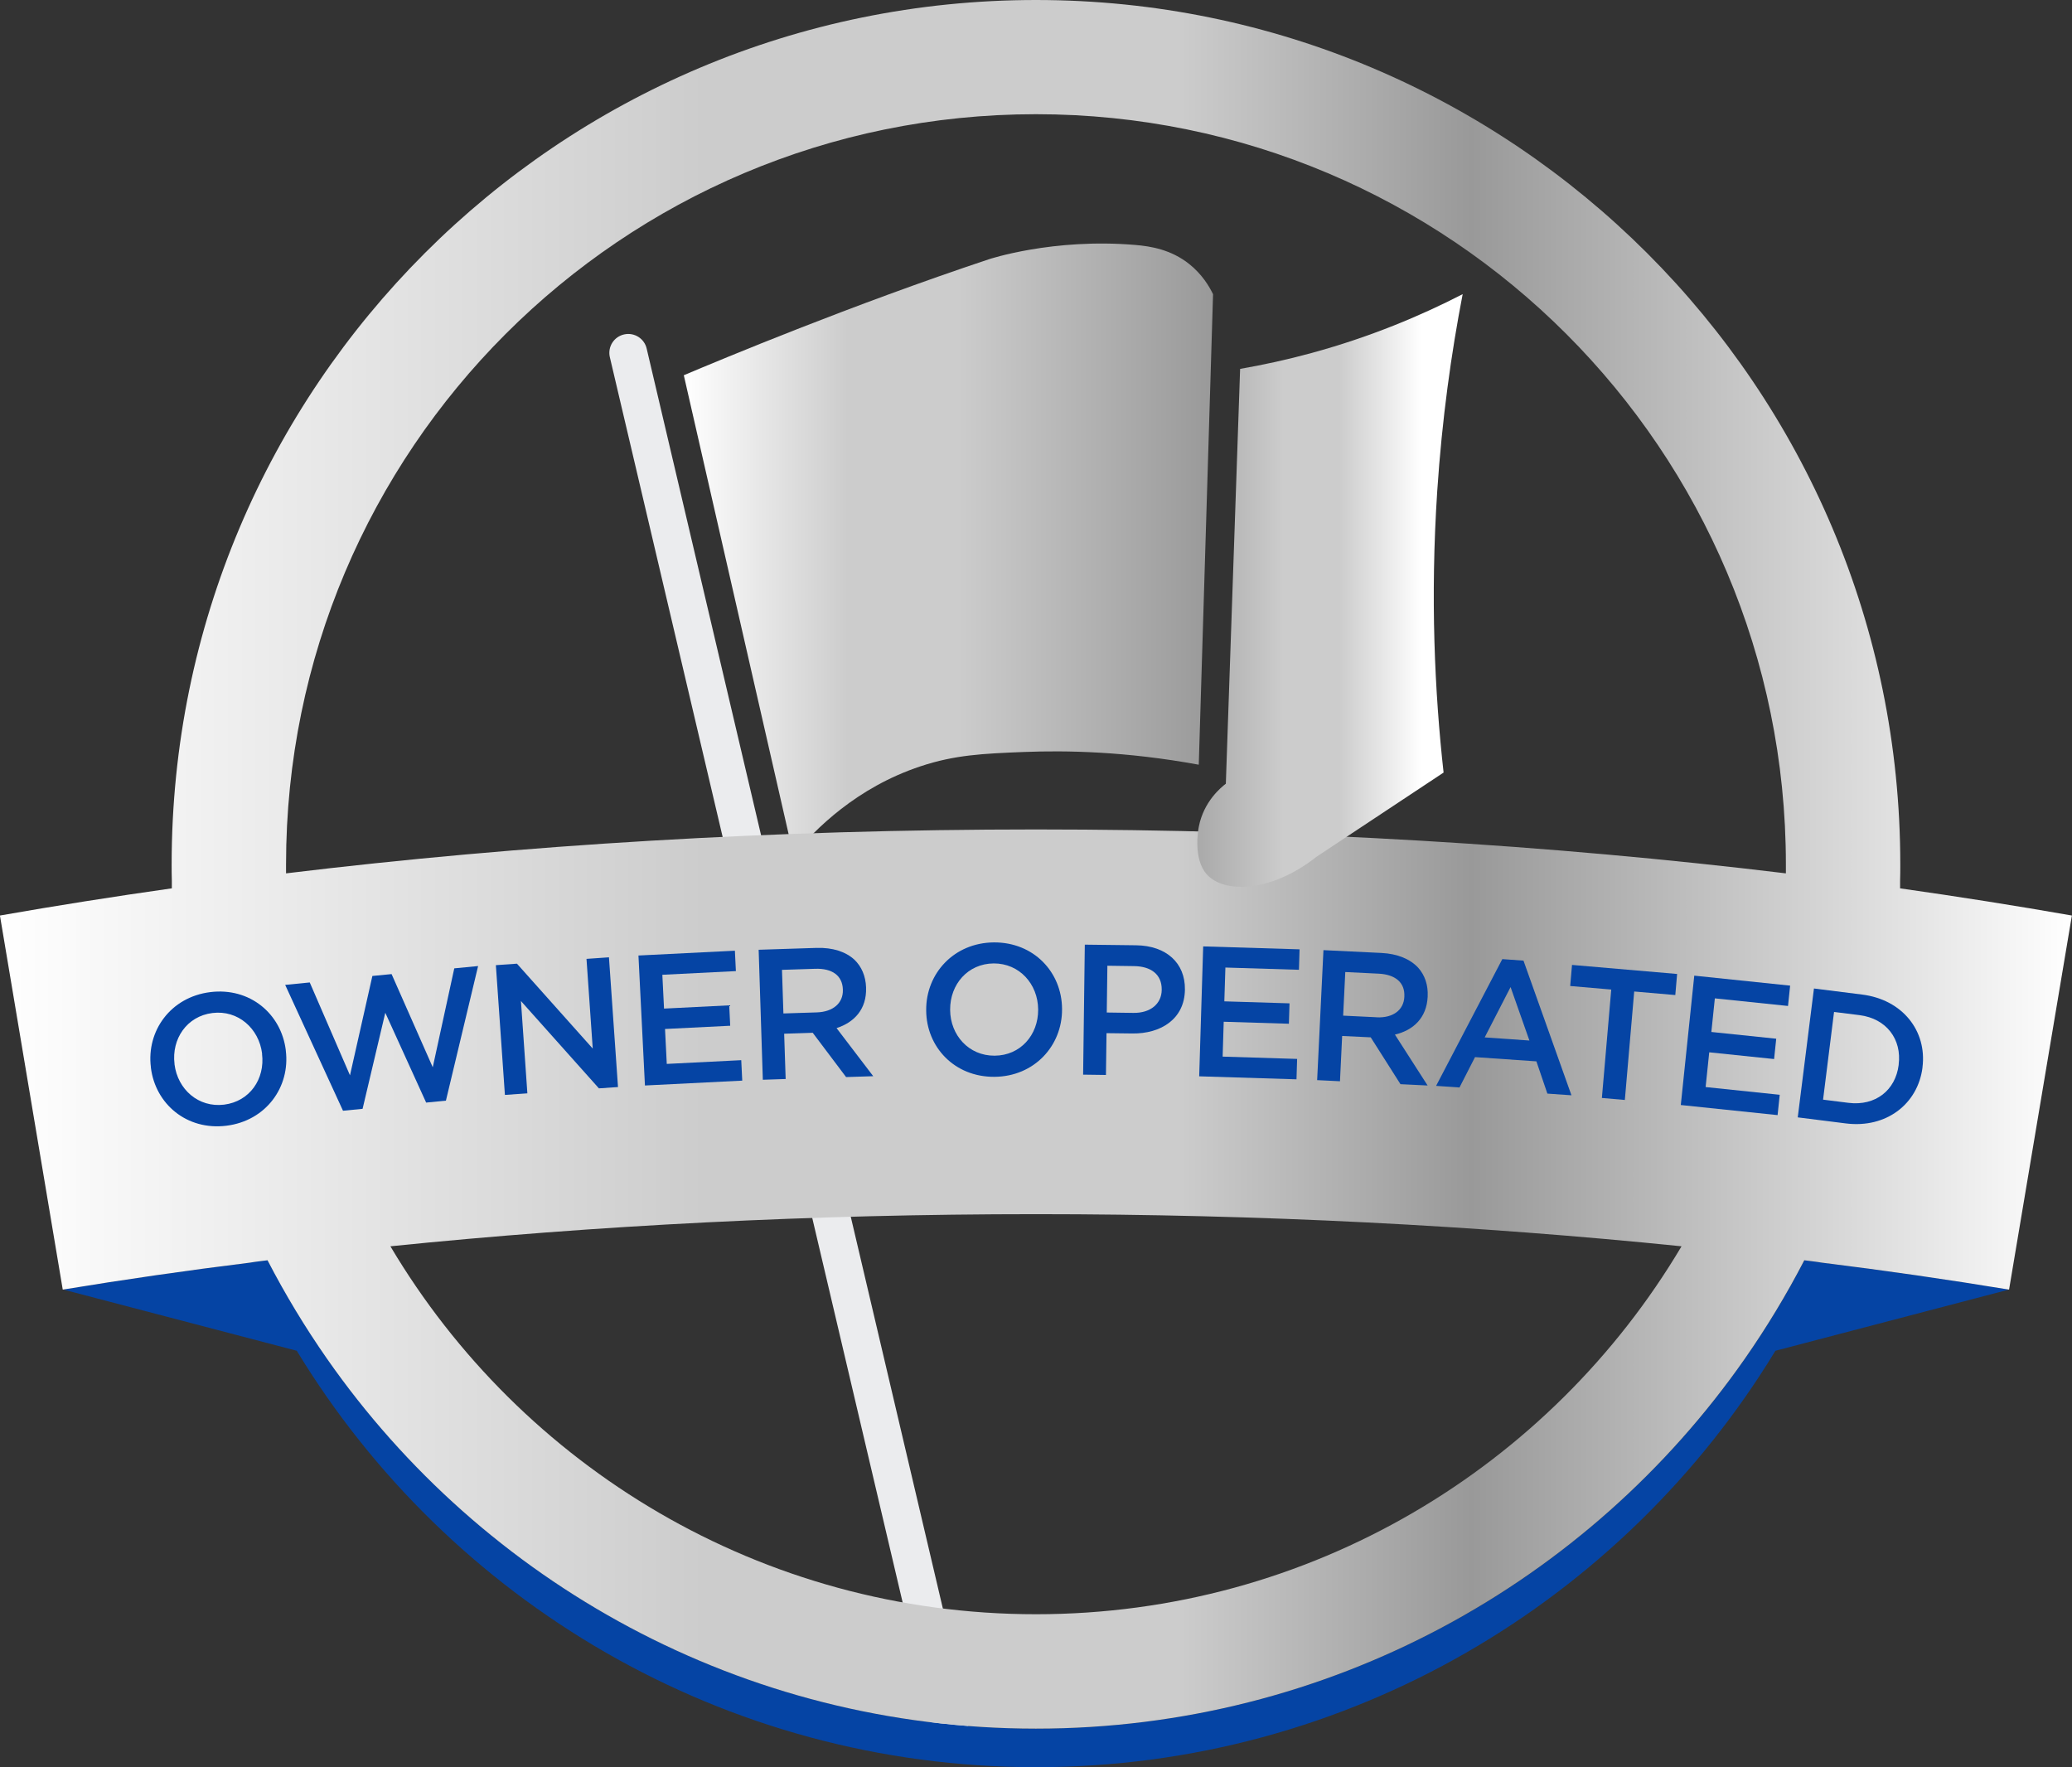 <svg xmlns="http://www.w3.org/2000/svg" xmlns:xlink="http://www.w3.org/1999/xlink" id="Layer_2" viewBox="0 0 332.19 283.33"><rect x="0" y="0" width="332.19" height="283.33" fill="#333333" stroke="none"/><defs><style>      .cls-1 {        fill: none;      }      .cls-2 {        fill: url(#linear-gradient-3);      }      .cls-3 {        fill: url(#linear-gradient-2);      }      .cls-4 {        fill: url(#linear-gradient);      }      .cls-5 {        fill: #ebecee;      }      .cls-6 {        fill: #0544a4;      }    </style><linearGradient id="linear-gradient" x1="109.63" y1="88.08" x2="194.49" y2="88.08" gradientUnits="userSpaceOnUse"><stop offset="0" stop-color="#fff"></stop><stop offset=".31" stop-color="#ccc"></stop><stop offset=".52" stop-color="#ccc"></stop><stop offset="1" stop-color="#999"></stop></linearGradient><linearGradient id="linear-gradient-2" x1="0" y1="138.57" x2="332.19" y2="138.57" gradientUnits="userSpaceOnUse"><stop offset="0" stop-color="#fff"></stop><stop offset=".34" stop-color="#ccc"></stop><stop offset=".57" stop-color="#ccc"></stop><stop offset=".71" stop-color="#999"></stop><stop offset="1" stop-color="#fff"></stop></linearGradient><linearGradient id="linear-gradient-3" x1="227.91" y1="94.67" x2="185.37" y2="94.67" xlink:href="#linear-gradient"></linearGradient></defs><g id="Layer_1-2" data-name="Layer_1"><g><path class="cls-4" d="M109.63,60.16c5.86,25.65,11.72,51.3,17.58,76.96,3.5-4.2,10.13-10.87,20.39-14.27,5.49-1.82,9.97-2.03,16.56-2.29,6.73-.27,16.37-.1,28.03,2.04.76-25.14,1.53-50.28,2.29-75.43-.61-1.26-1.76-3.2-3.82-4.84-2.91-2.32-6.16-2.85-8.66-3.06-13.2-1.12-23.44,2.29-23.44,2.29-22.01,7.33-42.68,15.96-48.93,18.6Z"></path><path class="cls-5" d="M152.3,278.97c-1.4,0-2.65-.97-2.96-2.4L97.76,57.21c-.35-1.64.69-3.25,2.33-3.6,1.64-.35,3.25.69,3.6,2.33l51.57,219.37c.35,1.64-.69,3.25-2.33,3.6-.21.05-.43.07-.64.07Z"></path><path class="cls-6" d="M292.1,202.42c-.92-.16-1.86-.25-2.81-.38-2.84,5.49-6.03,10.76-9.53,15.78-25.03,35.86-66.63,59.31-113.66,59.31s-88.63-23.45-113.66-59.31c-3.5-5.02-6.69-10.29-9.53-15.78-.95.13-1.89.22-2.81.38-10.2,1.26-20.2,2.71-29.99,4.32l37.47,9.82c24.3,40.02,68.31,66.76,118.53,66.76s94.22-26.74,118.53-66.76l37.47-9.82c-9.79-1.61-19.79-3.06-29.99-4.32Z"></path><line class="cls-1" x1="166.09" y1="18.31" x2="166.09" y2="132.98"></line><path class="cls-3" d="M304.63,142.42v-1.26c.03-.85.03-1.7.03-2.59C304.66,62.02,242.61,0,166.09,0S27.52,62.02,27.52,138.57c0,.88,0,1.74.03,2.59v1.26c-9.37,1.33-18.56,2.78-27.56,4.36l10.07,59.97h.03c9.79-1.61,19.79-3.06,29.99-4.32.92-.16,1.86-.25,2.81-.38,2.84,5.49,6.03,10.76,9.53,15.78,25.03,35.86,66.63,59.31,113.66,59.31s88.63-23.45,113.66-59.31c3.5-5.02,6.69-10.29,9.53-15.78.95.13,1.89.22,2.81.38,10.2,1.26,20.2,2.71,29.99,4.32h.03l10.07-59.97c-9-1.58-18.18-3.03-27.56-4.36ZM166.09,258.8c-44.03,0-82.54-23.67-103.5-58.99,32.89-3.35,67.61-5.15,103.5-5.15s70.61,1.8,103.5,5.15c-20.96,35.32-59.47,58.99-103.5,58.99ZM286.32,140.02c-37.78-4.58-78.22-7.04-120.23-7.04s-82.45,2.46-120.23,7.04v-1.45c0-66.41,53.82-120.26,120.23-120.26s120.23,53.85,120.23,120.26v1.45Z"></path><line class="cls-1" x1="166.09" y1="194.66" x2="166.09" y2="258.8"></line><g><path class="cls-6" d="M24.19,171.17v-.06c-.73-5.83,3.16-11.26,9.52-12.05,6.36-.79,11.39,3.49,12.11,9.31v.06c.73,5.83-3.16,11.26-9.52,12.05-6.36.79-11.39-3.49-12.11-9.31ZM42.02,168.96v-.06c-.51-4.02-3.85-7-7.96-6.49s-6.57,4.15-6.08,8.17v.06c.51,4.02,3.84,6.97,7.95,6.46s6.58-4.12,6.08-8.14Z"></path><path class="cls-6" d="M45.72,157.9l3.94-.39,6.45,14.89,3.59-15.93,3.08-.3,6.6,14.94,3.45-15.86,3.82-.37-5.16,21.58-3.17.31-6.55-14.4-3.64,15.4-3.14.31-9.27-20.18Z"></path><path class="cls-6" d="M79.49,154.74l3.39-.24,12.15,13.61-1-14.38,3.6-.25,1.45,20.8-3.06.21-12.5-14,1.03,14.8-3.6.25-1.45-20.8Z"></path><path class="cls-6" d="M102.37,153.19l15.45-.77.16,3.27-11.79.59.27,5.42,10.45-.52.16,3.27-10.45.52.28,5.6,11.94-.6.16,3.28-15.6.78-1.04-20.83Z"></path><path class="cls-6" d="M121.61,152.27l9.29-.3c2.62-.08,4.7.62,6.08,1.89,1.14,1.09,1.81,2.62,1.87,4.44v.06c.11,3.42-1.87,5.54-4.73,6.47l5.88,7.71-4.35.14-5.35-7.1-4.58.15.24,7.26-3.66.12-.67-20.84ZM130.96,162.31c2.62-.09,4.24-1.51,4.17-3.62v-.06c-.07-2.23-1.72-3.4-4.43-3.31l-5.33.17.23,6.99,5.36-.17Z"></path><path class="cls-6" d="M148.49,162v-.06c-.04-5.87,4.45-10.8,10.85-10.85,6.4-.04,10.9,4.78,10.93,10.65v.06c.04,5.86-4.45,10.8-10.85,10.84-6.4.04-10.9-4.78-10.93-10.64ZM166.44,161.89v-.06c-.03-4.05-2.99-7.39-7.13-7.37-4.14.03-7,3.35-6.98,7.4v.06c.03,4.05,2.99,7.36,7.13,7.33,4.14-.02,7-3.32,6.98-7.37Z"></path><path class="cls-6" d="M173.93,151.45l8.21.1c4.88.06,7.88,2.87,7.83,7.07v.06c-.06,4.68-3.84,7.07-8.43,7.01l-4.14-.05-.09,6.7-3.66-.05.27-20.83ZM181.71,162.39c2.77.04,4.51-1.49,4.54-3.66v-.06c.03-2.44-1.71-3.75-4.45-3.78l-4.26-.06-.1,7.5,4.26.06Z"></path><path class="cls-6" d="M192.9,151.73l15.45.47-.1,3.28-11.79-.36-.17,5.42,10.45.32-.1,3.27-10.45-.32-.17,5.59,11.94.37-.1,3.27-15.6-.48.64-20.84Z"></path><path class="cls-6" d="M212.18,152.33l9.29.45c2.62.13,4.64,1,5.91,2.38,1.05,1.18,1.6,2.76,1.51,4.58v.06c-.17,3.42-2.32,5.38-5.25,6.07l5.24,8.16-4.35-.21-4.77-7.51-4.58-.22-.35,7.26-3.66-.18,1.01-20.83ZM220.7,163.1c2.62.13,4.35-1.16,4.45-3.28v-.06c.11-2.23-1.44-3.53-4.14-3.66l-5.33-.26-.34,6.99,5.36.26Z"></path><path class="cls-6" d="M240.86,153.77l3.39.24,7.69,21.59-3.86-.27-1.76-5.17-9.84-.68-2.49,4.87-3.75-.26,10.61-20.31ZM245.2,166.82l-3.02-8.57-4.15,8.07,7.16.5Z"></path><path class="cls-6" d="M258.33,158.65l-6.59-.57.29-3.38,16.85,1.45-.29,3.38-6.59-.57-1.5,17.39-3.68-.32,1.5-17.39Z"></path><path class="cls-6" d="M271.63,156.42l15.37,1.6-.34,3.26-11.73-1.22-.56,5.39,10.4,1.08-.34,3.26-10.4-1.08-.58,5.57,11.88,1.24-.34,3.26-15.52-1.62,2.16-20.74Z"></path><path class="cls-6" d="M290.82,158.48l7.71.97c6.5.81,10.42,5.84,9.69,11.65v.06c-.74,5.81-5.79,9.77-12.29,8.95l-7.71-.97,2.6-20.67ZM294.04,162.24l-1.76,14.06,4.07.51c4.34.54,7.54-2.02,8.05-6.07v-.06c.52-4.04-1.94-7.38-6.28-7.93l-4.08-.51Z"></path></g><path class="cls-2" d="M198.82,59.14c-.76,22.17-1.53,44.34-2.29,66.51-.75.57-3.54,2.83-4.33,6.88-.1.5-.95,5.14,1.27,7.64,2.81,3.16,10.45,2.85,17.58-2.8,6.8-4.5,13.59-9,20.39-13.51-1.43-12.85-2.14-28.08-1.02-45.1.77-11.61,2.26-22.2,4.08-31.6-6.62,3.41-14.72,6.84-24.21,9.43-4.02,1.1-7.85,1.92-11.47,2.55Z"></path></g></g></svg>